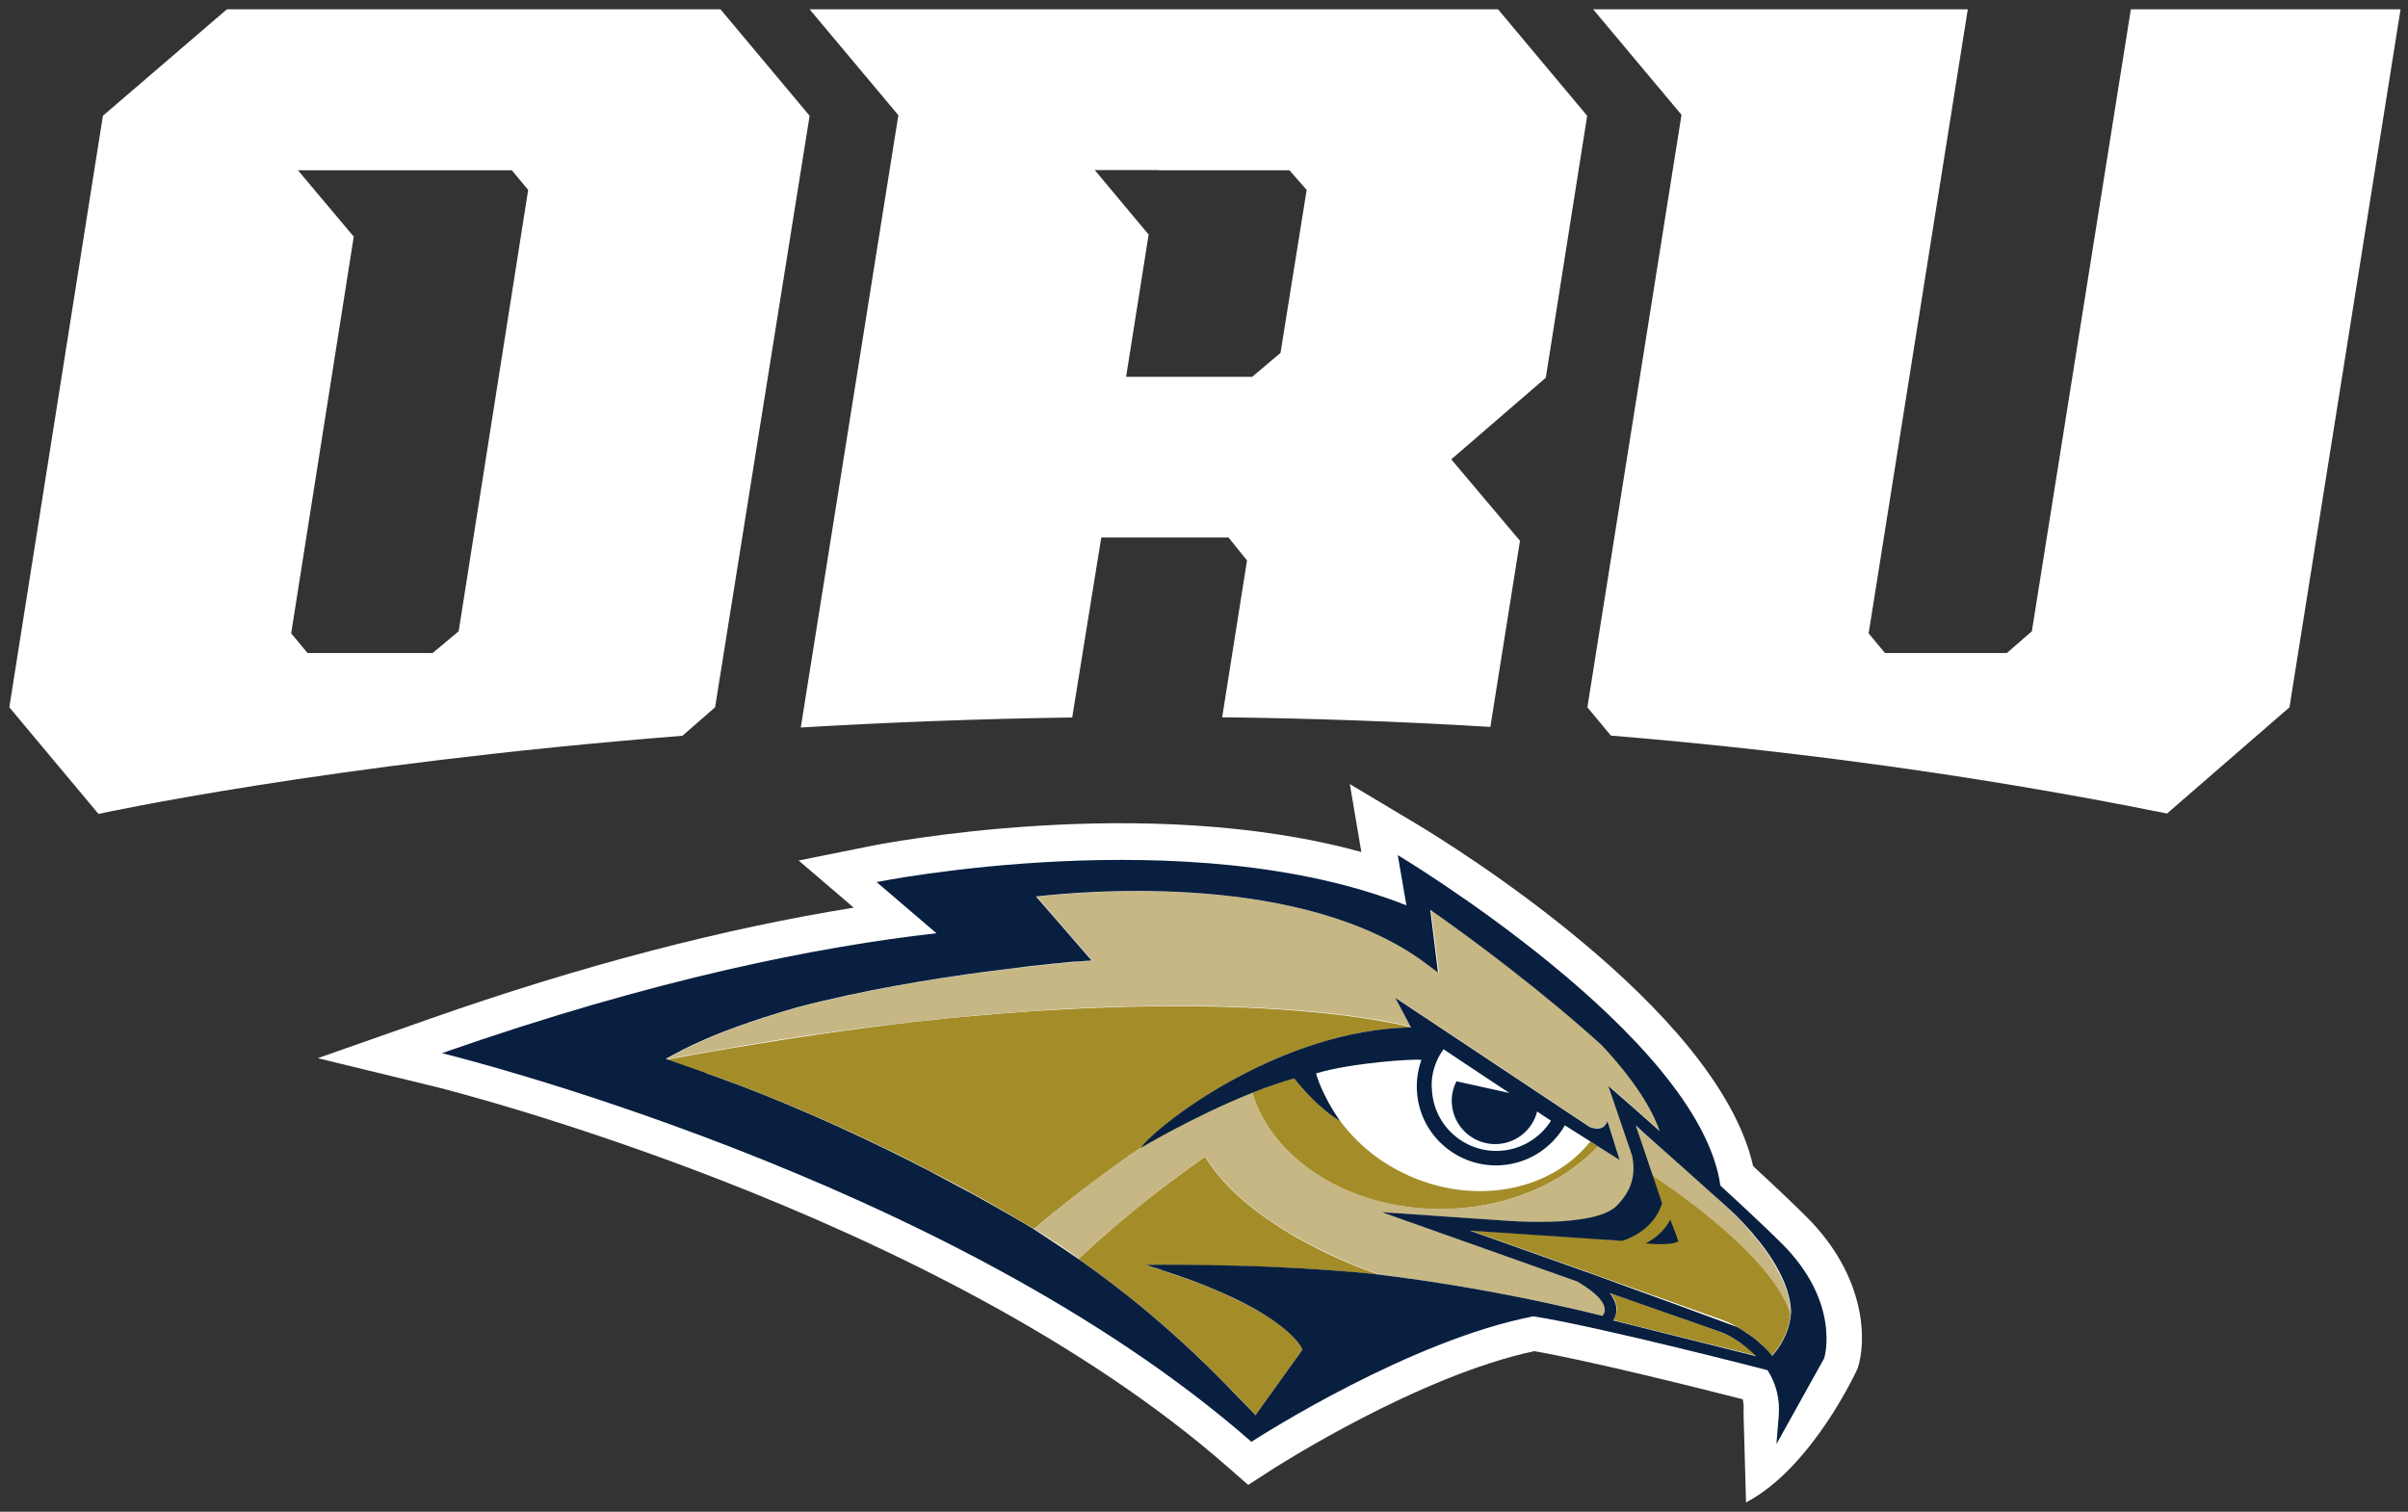 <svg width="86" height="54" viewBox="0 0 86 54" fill="none" xmlns="http://www.w3.org/2000/svg">
<rect x="0" y="0" width="86" height="54" fill="#333333" stroke="none"/>
<g clip-path="url(#clip0)">
<path d="M28.915 0.333L32.084 4.115L28.599 25.986C31.638 25.807 34.883 25.676 38.293 25.628L39.331 19.2H43.876L44.536 20.018L43.649 25.621C46.743 25.656 49.94 25.766 53.227 25.965L54.285 19.317L51.831 16.408L55.207 13.493L56.685 4.135L53.502 0.333H28.915ZM41.387 6.081H46.049L46.667 6.783L45.732 12.606L44.722 13.459H40.218L41.023 8.378L39.097 6.074H41.387V6.081Z" fill="white"/>
<path d="M3.517 29.073C3.517 29.073 11.658 27.285 24.37 26.282L25.539 25.264L28.915 4.135L25.732 0.333H8.103L3.675 4.135L0.333 25.264L3.517 29.073ZM10.64 6.081H13.775H18.279L18.863 6.783L16.381 22.548L15.453 23.325H10.984L10.399 22.624L12.634 8.453L10.64 6.081Z" fill="white"/>
<path d="M57.531 26.275C63.939 26.804 70.622 27.691 77.394 29.059L81.767 25.264L85.734 0.333H76.102L72.567 22.548L71.674 23.325H67.321L66.737 22.624L70.278 0.333H56.898L60.054 4.101L56.692 25.264L57.531 26.275Z" fill="white"/>
<path d="M62.358 53.667L62.268 50.442C62.282 50.277 62.275 50.126 62.241 49.981C60.756 49.603 56.788 48.606 54.794 48.263C50.662 49.143 45.671 52.34 45.451 52.477L44.578 53.041L43.856 52.408C33.398 43.236 15.659 38.843 15.48 38.802L11.348 37.798L15.357 36.389C20.74 34.498 25.821 33.171 30.49 32.421L30.483 32.414L28.523 30.737L31.053 30.228C31.486 30.139 40.872 28.296 48.62 30.434L48.208 28.007L50.566 29.417C51.694 30.09 61.34 36.004 62.612 41.655C63.41 42.391 64.049 42.996 64.516 43.463C66.682 45.622 66.662 47.946 66.345 48.874C66.345 48.881 64.75 52.408 62.358 53.667Z" fill="white"/>
<path d="M55.881 40.197C55.413 41.016 54.56 41.559 53.612 41.621C53.55 41.628 53.481 41.628 53.419 41.628C51.941 41.628 50.697 40.486 50.6 39.001C50.573 38.609 50.628 38.224 50.765 37.86C50.525 37.812 48.249 37.97 47.011 38.334C47.046 38.451 47.087 38.568 47.128 38.685C47.149 38.74 47.176 38.795 47.197 38.85C47.259 38.994 47.341 39.166 47.438 39.352C47.444 39.366 47.451 39.379 47.458 39.393C47.506 39.483 47.561 39.572 47.616 39.661C47.623 39.675 47.637 39.696 47.644 39.709C47.706 39.806 47.767 39.909 47.843 40.012C48.4 40.775 49.177 41.435 50.119 41.903C52.574 43.106 55.365 42.577 56.795 40.775L55.881 40.197Z" fill="white"/>
<path d="M53.578 41.098C54.32 41.05 54.987 40.644 55.379 40.026L54.884 39.696C54.719 40.328 54.176 40.809 53.488 40.858C52.629 40.913 51.893 40.266 51.838 39.414C51.818 39.125 51.879 38.85 52.003 38.616L53.894 39.042L52.34 38.011L51.556 37.489C51.549 37.489 51.549 37.489 51.542 37.489C51.453 37.612 51.377 37.743 51.316 37.88C51.164 38.217 51.096 38.589 51.123 38.96C51.212 40.225 52.313 41.181 53.578 41.098Z" fill="white"/>
<path d="M62.852 44.405C62.832 44.385 62.818 44.357 62.797 44.337C62.736 44.261 62.674 44.185 62.605 44.103C62.577 44.075 62.557 44.048 62.536 44.02C62.062 43.333 58.438 40.246 58.39 40.197L58.995 41.978C59.291 42.171 59.779 42.508 60.343 42.934C60.398 42.975 60.46 43.023 60.522 43.072C60.577 43.12 60.638 43.161 60.7 43.209C62.02 44.24 63.574 45.677 63.952 46.963C63.959 46.66 63.897 46.351 63.794 46.049C63.629 45.595 63.34 45.031 62.852 44.405Z" fill="#C6B784"/>
<path d="M45.43 45.258C46.674 45.306 48.015 45.395 49.246 45.533C49.246 45.533 49.115 45.485 48.888 45.402C48.221 45.155 46.888 44.612 45.602 43.773C44.605 43.127 43.642 42.308 43.037 41.318C43.017 41.332 42.068 41.985 40.878 42.927C40.184 43.484 39.386 44.158 38.589 44.9C38.568 44.921 38.541 44.942 38.52 44.969C39.971 45.98 42.04 47.589 44.282 49.968C44.454 50.153 44.639 50.332 44.818 50.518C44.825 50.525 44.832 50.531 44.832 50.538C44.839 50.545 44.846 50.552 44.846 50.552L46.523 48.194C46.296 47.774 45.788 47.348 45.196 46.984C44.653 46.647 44.034 46.344 43.422 46.083C42.694 45.774 42.013 45.547 41.538 45.389C41.442 45.361 41.353 45.327 41.25 45.292C41.208 45.279 41.174 45.265 41.14 45.258C41.092 45.244 41.036 45.224 40.988 45.21C40.947 45.196 40.92 45.189 40.92 45.189C40.92 45.189 41.16 45.189 41.566 45.189C41.971 45.189 42.556 45.189 43.237 45.203C43.897 45.21 44.646 45.23 45.43 45.258Z" fill="#A48D29"/>
<path d="M56.795 40.775C55.365 42.576 52.574 43.099 50.119 41.903C49.17 41.442 48.4 40.775 47.843 40.012C47.85 40.019 47.85 40.026 47.857 40.032C47.108 39.586 46.482 38.85 46.221 38.513C45.732 38.651 45.224 38.829 44.722 39.029C45.437 41.421 48.173 43.188 51.432 43.188C51.467 43.188 51.501 43.188 51.535 43.188C53.811 43.161 55.819 42.281 57.07 40.947L56.891 40.837L56.795 40.775Z" fill="#A48D29"/>
<path d="M62.708 48.421C62.701 48.414 62.66 48.366 62.584 48.297C62.578 48.29 62.468 48.201 62.44 48.173C62.261 48.029 62.082 47.912 61.924 47.816C61.917 47.816 61.917 47.809 61.91 47.809C61.629 47.644 61.367 47.547 61.367 47.547C61.367 47.547 59.257 46.798 58.342 46.475C58.267 46.447 58.191 46.42 58.122 46.399C58.04 46.372 57.971 46.344 57.902 46.324C57.682 46.248 57.545 46.2 57.545 46.2L57.895 46.324L57.545 46.2L57.517 46.193C57.613 46.324 57.682 46.447 57.717 46.571C57.737 46.64 57.751 46.715 57.744 46.784C57.744 46.839 57.73 46.894 57.717 46.942C57.71 46.963 57.703 46.984 57.696 47.004C57.682 47.052 57.655 47.107 57.62 47.156L57.806 47.204L62.708 48.421Z" fill="#A48D29"/>
<path d="M60.701 43.202C60.639 43.154 60.584 43.113 60.522 43.065C60.46 43.017 60.405 42.975 60.343 42.927C59.779 42.501 59.291 42.171 58.996 41.971L59.126 42.349L59.106 42.288L59.326 42.934C59.319 42.913 59.319 42.906 59.326 42.934L59.333 42.955C59.333 42.962 59.333 42.961 59.333 42.961C59.037 44.027 57.902 44.309 57.902 44.309L56.122 44.185L52.471 43.938L56.637 45.409C56.637 45.409 56.747 45.45 56.933 45.519C58.04 45.911 61.526 47.149 61.533 47.156C61.794 47.259 62.007 47.362 62.234 47.513C62.261 47.527 62.282 47.541 62.31 47.561C62.316 47.568 62.358 47.589 62.365 47.596C62.454 47.651 62.543 47.719 62.633 47.788C62.64 47.795 62.647 47.795 62.653 47.802C62.674 47.816 62.695 47.836 62.715 47.85C62.777 47.898 62.846 47.96 62.908 48.022C62.928 48.036 62.942 48.049 62.963 48.07C62.97 48.077 62.97 48.077 62.977 48.084C62.983 48.091 62.983 48.091 62.99 48.097C63.093 48.194 63.19 48.297 63.279 48.414C63.293 48.4 63.306 48.386 63.32 48.366C63.506 48.159 63.87 47.671 63.946 46.942C63.568 45.677 62.014 44.233 60.701 43.202Z" fill="#A48D29"/>
<path d="M40.789 40.94C40.803 40.926 40.817 40.906 40.83 40.892C41.614 39.984 45.788 36.815 50.332 36.705C50.346 36.705 50.374 36.705 50.38 36.705C50.374 36.698 50.374 36.698 50.374 36.691C50.27 36.663 50.037 36.602 49.7 36.54C49.652 36.533 49.597 36.519 49.548 36.512C49.473 36.498 49.39 36.485 49.301 36.464C47.96 36.23 45.355 35.907 41.367 35.942C41.222 35.942 41.078 35.948 40.927 35.948C40.493 35.955 40.04 35.969 39.572 35.983C39.063 35.997 38.541 36.024 37.998 36.052C37.846 36.058 37.695 36.072 37.544 36.079C37.461 36.086 37.379 36.086 37.296 36.093C37.283 36.093 37.269 36.093 37.255 36.093C37.228 36.093 37.2 36.093 37.173 36.1C36.953 36.113 36.726 36.127 36.499 36.148C36.437 36.155 36.375 36.155 36.313 36.162C36.031 36.182 35.742 36.203 35.454 36.23C35.165 36.258 34.869 36.279 34.567 36.306C34.56 36.306 34.553 36.306 34.546 36.306C34.539 36.306 34.532 36.306 34.519 36.306C34.168 36.34 33.81 36.375 33.446 36.416C33.336 36.43 33.219 36.444 33.102 36.45C32.841 36.478 32.58 36.505 32.319 36.54C32.188 36.553 32.05 36.567 31.92 36.588C31.652 36.622 31.377 36.657 31.108 36.691C30.985 36.705 30.868 36.718 30.737 36.739C29.946 36.842 29.128 36.959 28.289 37.09C28.159 37.11 28.028 37.131 27.898 37.152C27.595 37.2 27.293 37.248 26.99 37.296C26.839 37.324 26.694 37.344 26.543 37.372C26.234 37.42 25.917 37.475 25.601 37.53C25.464 37.55 25.326 37.578 25.189 37.599C24.735 37.681 24.281 37.764 23.814 37.846L25.209 38.334C25.216 38.334 25.223 38.341 25.237 38.341L25.464 38.417C26.983 38.953 28.53 39.593 30.008 40.266C30.008 40.266 30.008 40.266 30.015 40.266C30.311 40.397 30.6 40.534 30.888 40.672H30.895C31.184 40.809 31.466 40.947 31.748 41.084C31.748 41.084 31.748 41.084 31.755 41.084C32.037 41.222 32.312 41.359 32.587 41.497C32.6 41.504 32.607 41.511 32.621 41.518C32.862 41.641 33.095 41.758 33.329 41.882C33.336 41.882 33.336 41.889 33.343 41.889C34.024 42.239 34.663 42.583 35.247 42.913C35.268 42.927 35.296 42.941 35.316 42.955C35.495 43.058 35.667 43.154 35.839 43.25C35.846 43.257 35.852 43.257 35.859 43.264C36.244 43.484 36.602 43.697 36.932 43.897C38.644 42.432 40.542 41.126 40.748 40.988C40.748 40.988 40.769 40.968 40.789 40.94Z" fill="#A48D29"/>
<path d="M56.355 45.78L49.377 43.305L53.694 43.601C53.694 43.601 56.947 43.903 57.765 43.078C58.377 42.466 58.432 41.875 58.322 41.298L57.469 38.795L58.074 39.324C58.088 39.338 58.59 39.771 59.305 40.411C59.119 39.867 58.611 38.816 57.228 37.337C55.159 35.46 52.677 33.597 51.109 32.504L51.164 32.944L51.171 33.013L51.178 33.061L51.391 34.745L50.972 34.429C46.62 31.17 38.885 31.816 37.035 32.029L37.901 33.033L39.015 34.319H39.008H39.002C38.995 34.319 38.981 34.319 38.967 34.319C38.96 34.319 38.96 34.319 38.953 34.319C38.933 34.319 38.912 34.319 38.885 34.326H38.878C38.871 34.326 38.857 34.326 38.85 34.326C38.83 34.326 38.802 34.333 38.775 34.333C38.768 34.333 38.761 34.333 38.754 34.333C38.713 34.333 38.672 34.34 38.623 34.346C38.617 34.346 38.617 34.346 38.61 34.346C38.568 34.346 38.534 34.353 38.486 34.353C38.479 34.353 38.479 34.353 38.472 34.353C38.431 34.36 38.383 34.36 38.335 34.367C38.328 34.367 38.321 34.367 38.321 34.367C38.156 34.381 37.97 34.401 37.757 34.422H37.75C35.804 34.615 31.947 35.075 28.516 35.983C28.516 35.983 28.516 35.983 28.509 35.983C28.496 35.983 28.475 35.99 28.434 36.004C28.413 36.01 28.393 36.017 28.372 36.024C28.296 36.045 28.193 36.072 28.063 36.114C27.959 36.141 27.849 36.175 27.726 36.217C27.691 36.224 27.657 36.237 27.623 36.251C27.513 36.285 27.389 36.32 27.265 36.361C27.244 36.368 27.224 36.375 27.21 36.382C26.956 36.464 26.667 36.56 26.371 36.67C26.351 36.677 26.337 36.684 26.316 36.691C26.254 36.712 26.192 36.739 26.131 36.76H26.124C26.014 36.801 25.897 36.842 25.787 36.89C25.766 36.897 25.752 36.904 25.732 36.911C25.546 36.987 25.354 37.062 25.168 37.145C25.154 37.152 25.147 37.152 25.134 37.158C24.872 37.275 24.611 37.392 24.364 37.523C24.357 37.523 24.357 37.523 24.357 37.53C24.164 37.626 23.979 37.729 23.8 37.832H23.807C24.274 37.743 24.728 37.66 25.182 37.585C25.305 37.564 25.429 37.544 25.553 37.523C25.883 37.468 26.22 37.406 26.543 37.351C26.681 37.33 26.818 37.303 26.949 37.282C27.279 37.227 27.602 37.179 27.925 37.124C28.035 37.11 28.145 37.09 28.255 37.076C28.681 37.007 29.108 36.945 29.527 36.89C29.94 36.835 30.338 36.78 30.737 36.725C30.854 36.712 30.964 36.698 31.081 36.684C31.363 36.65 31.645 36.615 31.927 36.581C32.05 36.567 32.174 36.553 32.305 36.54C32.58 36.505 32.855 36.478 33.123 36.45C33.226 36.437 33.336 36.43 33.439 36.416C33.81 36.375 34.175 36.34 34.526 36.306C34.539 36.306 34.553 36.306 34.574 36.299C35.172 36.244 35.756 36.196 36.32 36.155C36.348 36.155 36.368 36.155 36.396 36.148C36.43 36.148 36.465 36.141 36.506 36.141C36.54 36.141 36.575 36.134 36.609 36.134C36.801 36.12 36.994 36.107 37.179 36.093C37.2 36.093 37.228 36.093 37.248 36.086C37.269 36.086 37.289 36.086 37.31 36.079C37.544 36.065 37.778 36.052 38.005 36.038C38.197 36.024 38.39 36.017 38.582 36.01C38.658 36.004 38.733 36.004 38.809 35.997C39.07 35.983 39.332 35.976 39.579 35.969C40.047 35.955 40.493 35.942 40.934 35.935C41.085 35.935 41.229 35.928 41.374 35.928C45.361 35.887 47.967 36.217 49.308 36.444C49.397 36.457 49.48 36.471 49.555 36.492C49.617 36.505 49.679 36.512 49.734 36.526C49.748 36.526 49.762 36.533 49.769 36.533C49.817 36.54 49.865 36.553 49.913 36.56C50.071 36.595 50.195 36.622 50.284 36.643C50.312 36.65 50.339 36.657 50.36 36.663C50.374 36.663 50.38 36.67 50.38 36.67C50.339 36.574 49.831 35.625 49.831 35.625L56.768 40.239C57.311 40.459 57.407 40.026 57.407 40.026L57.847 41.421L57.077 40.94C55.826 42.281 53.818 43.161 51.542 43.181C51.508 43.181 51.474 43.181 51.439 43.181C48.173 43.181 45.444 41.414 44.729 39.022C42.666 39.84 40.741 40.995 40.741 40.995C40.741 40.995 40.741 40.988 40.748 40.988C40.542 41.119 38.644 42.432 36.932 43.897C37.62 44.316 38.17 44.68 38.527 44.962C38.548 44.942 38.575 44.921 38.596 44.9C39.345 44.185 40.163 43.505 40.885 42.927C42.123 41.937 43.044 41.311 43.044 41.311C43.649 42.301 44.619 43.12 45.609 43.766C46.84 44.563 48.249 45.148 48.895 45.395C49.088 45.464 49.225 45.512 49.287 45.533C49.273 45.533 49.26 45.533 49.246 45.526C51.206 45.767 52.966 46.076 54.341 46.351C56.108 46.702 57.215 46.997 57.215 46.997L57.228 47.004C57.283 46.949 57.339 46.874 57.339 46.777C57.345 46.654 57.249 46.31 56.355 45.78Z" fill="#C6B784"/>
<path d="M51.322 37.88C51.384 37.743 51.46 37.612 51.549 37.489C51.549 37.489 51.549 37.482 51.556 37.482L51.57 37.489L52.353 38.011L53.907 39.042L52.017 38.623C51.893 38.864 51.831 39.139 51.852 39.421C51.907 40.273 52.649 40.919 53.502 40.864C54.189 40.816 54.739 40.335 54.897 39.703L55.392 40.032C55.001 40.651 54.334 41.057 53.591 41.105C52.326 41.188 51.226 40.232 51.143 38.967C51.102 38.589 51.171 38.217 51.322 37.88ZM50.765 37.86C50.635 38.217 50.58 38.609 50.607 39.001C50.703 40.486 51.955 41.628 53.426 41.628C53.488 41.628 53.55 41.628 53.619 41.621C54.567 41.559 55.42 41.016 55.888 40.197L56.802 40.775L56.898 40.837L57.847 41.435L57.407 40.039C57.407 40.039 57.311 40.472 56.768 40.252L49.83 35.639C49.83 35.639 50.339 36.588 50.38 36.684L50.442 36.705C50.442 36.705 50.422 36.698 50.38 36.691C50.38 36.691 50.38 36.698 50.387 36.698C50.373 36.698 50.353 36.698 50.332 36.698C45.787 36.815 41.614 39.977 40.83 40.885C40.83 40.885 40.83 40.885 40.837 40.885C40.816 40.906 40.803 40.926 40.789 40.94C40.768 40.961 40.755 40.981 40.741 41.002C40.768 40.988 40.768 40.988 40.734 41.009C40.734 41.009 42.666 39.854 44.722 39.035C45.224 38.836 45.732 38.657 46.221 38.52C46.482 38.85 47.108 39.593 47.857 40.039C47.85 40.032 47.85 40.026 47.843 40.019C47.774 39.916 47.706 39.812 47.644 39.716C47.637 39.703 47.623 39.682 47.616 39.668C47.561 39.572 47.506 39.483 47.458 39.4C47.451 39.386 47.444 39.372 47.438 39.359C47.334 39.173 47.259 39.001 47.19 38.857C47.169 38.802 47.142 38.747 47.121 38.692C47.053 38.52 47.018 38.403 47.004 38.341C48.249 37.963 50.525 37.812 50.765 37.86Z" fill="#091F40"/>
<path d="M59.834 44.034L59.738 43.786L59.655 43.566C59.422 44.007 59.057 44.268 58.775 44.412C58.775 44.412 59.002 44.44 59.264 44.44C59.353 44.44 59.449 44.44 59.545 44.433C59.669 44.426 59.779 44.405 59.862 44.378C59.896 44.364 59.924 44.35 59.944 44.337L59.924 44.288L59.834 44.034Z" fill="#091F40"/>
<path d="M63.959 46.956C63.884 47.678 63.519 48.166 63.334 48.379C63.32 48.4 63.292 48.428 63.292 48.428C63.203 48.311 63.107 48.208 63.004 48.111C62.976 48.084 62.956 48.063 62.928 48.042C62.859 47.981 62.797 47.926 62.736 47.871C62.584 47.747 62.433 47.644 62.302 47.561C62.289 47.547 62.268 47.541 62.254 47.527C62.185 47.486 62.124 47.444 62.062 47.41C62.055 47.41 62.055 47.403 62.048 47.403C61.993 47.376 58.067 45.939 56.953 45.54C56.747 45.464 56.623 45.423 56.623 45.423L52.498 43.958L53.653 44.034L57.93 44.323C57.93 44.323 59.043 44.034 59.36 42.975C59.353 42.955 58.418 40.197 58.418 40.197C58.466 40.239 58.521 40.287 58.576 40.342C58.61 40.369 58.645 40.404 58.679 40.438C59.367 41.043 60.7 42.233 61.539 42.989C61.56 43.01 61.581 43.03 61.601 43.044C61.656 43.092 61.704 43.14 61.752 43.181C61.773 43.202 62.137 43.525 62.564 44.02C62.591 44.048 62.612 44.075 62.632 44.103C62.694 44.178 62.756 44.254 62.825 44.337C62.846 44.357 62.859 44.385 62.88 44.405C63.251 44.88 63.616 45.457 63.815 46.049C63.939 46.441 63.98 46.757 63.959 46.956ZM57.799 47.211L57.62 47.169H57.613C57.641 47.121 57.668 47.073 57.689 47.018C57.696 46.997 57.703 46.97 57.71 46.949C57.744 46.819 57.73 46.695 57.703 46.585C57.648 46.386 57.503 46.2 57.49 46.186L61.409 47.561C62.158 47.843 62.674 48.407 62.715 48.441L57.799 47.211ZM57.221 47.004L57.208 46.997C57.208 46.997 56.101 46.709 54.334 46.351C52.965 46.076 51.199 45.767 49.239 45.526C48.008 45.389 46.667 45.306 45.423 45.251C44.632 45.217 43.883 45.203 43.23 45.189C42.549 45.175 41.965 45.175 41.559 45.175C41.153 45.175 40.913 45.182 40.913 45.182C40.933 45.189 40.961 45.196 40.981 45.203C41.016 45.217 41.071 45.23 41.133 45.251C41.167 45.265 41.208 45.279 41.25 45.285C41.332 45.313 41.428 45.34 41.532 45.382C42.26 45.615 42.886 45.849 43.415 46.076C44.192 46.406 44.777 46.715 45.217 46.997C46.234 47.644 46.475 48.104 46.509 48.194C46.516 48.201 46.516 48.208 46.516 48.208L44.839 50.552C44.832 50.545 44.832 50.545 44.825 50.538C44.818 50.531 44.811 50.525 44.811 50.518C44.632 50.332 44.454 50.146 44.275 49.968C42.033 47.589 39.964 45.98 38.513 44.969C37.846 44.502 36.918 43.91 36.918 43.903C36.767 43.814 36.615 43.718 36.45 43.621C36.43 43.608 36.409 43.601 36.389 43.587C36.23 43.498 36.072 43.401 35.901 43.305C35.88 43.291 35.859 43.285 35.839 43.271C35.832 43.264 35.825 43.264 35.818 43.257C35.646 43.161 35.474 43.065 35.295 42.962C35.268 42.948 35.247 42.934 35.22 42.92C35.034 42.817 34.842 42.707 34.642 42.597C34.635 42.597 34.629 42.59 34.622 42.59C34.202 42.363 33.762 42.13 33.308 41.889C33.301 41.889 33.301 41.882 33.295 41.882C33.288 41.875 33.281 41.875 33.274 41.868C33.047 41.751 32.82 41.635 32.587 41.518C32.573 41.511 32.566 41.504 32.552 41.497C30.366 40.397 27.863 39.269 25.436 38.41C25.395 38.396 25.353 38.382 25.312 38.369C25.278 38.355 25.243 38.341 25.202 38.327C25.195 38.327 25.195 38.327 25.195 38.321C25.188 38.321 25.188 38.321 25.181 38.314L23.786 37.825C23.786 37.825 23.786 37.825 23.779 37.825C23.958 37.722 24.143 37.619 24.336 37.523L24.343 37.516C24.597 37.385 24.852 37.269 25.113 37.152C25.127 37.145 25.133 37.145 25.147 37.138C25.333 37.055 25.525 36.98 25.711 36.904C25.732 36.897 25.745 36.89 25.766 36.883C25.876 36.835 25.993 36.794 26.103 36.753H26.11C26.172 36.732 26.233 36.705 26.295 36.684C26.316 36.677 26.33 36.67 26.35 36.663C26.646 36.553 26.935 36.457 27.189 36.375C27.21 36.368 27.23 36.361 27.244 36.354C27.368 36.313 27.492 36.279 27.602 36.244C27.636 36.23 27.671 36.224 27.705 36.21C27.829 36.169 27.945 36.141 28.042 36.107C28.166 36.072 28.269 36.038 28.351 36.017C28.379 36.01 28.399 36.004 28.413 35.997C28.447 35.99 28.475 35.983 28.489 35.976C28.495 35.976 28.495 35.976 28.495 35.976C30.785 35.371 33.267 34.965 35.24 34.704H35.247C35.577 34.663 35.887 34.621 36.182 34.587C36.272 34.573 36.368 34.566 36.457 34.553C36.471 34.553 36.485 34.553 36.499 34.546C36.581 34.539 36.657 34.525 36.732 34.518C36.746 34.518 36.76 34.518 36.767 34.511C37.028 34.484 37.276 34.456 37.496 34.436C37.509 34.436 37.523 34.436 37.537 34.429C37.592 34.422 37.647 34.415 37.702 34.415C37.722 34.415 37.743 34.408 37.764 34.408C37.812 34.401 37.86 34.401 37.908 34.395C37.922 34.395 37.943 34.388 37.956 34.388C38.08 34.374 38.197 34.367 38.3 34.353C38.314 34.353 38.321 34.353 38.334 34.353C38.376 34.346 38.41 34.346 38.444 34.346C38.458 34.346 38.472 34.346 38.486 34.346C38.52 34.34 38.554 34.34 38.589 34.34C38.596 34.34 38.596 34.34 38.596 34.34C38.596 34.34 38.596 34.34 38.602 34.34C38.651 34.333 38.692 34.333 38.733 34.326C38.74 34.326 38.74 34.326 38.747 34.326C38.774 34.326 38.802 34.319 38.822 34.319H38.829C38.836 34.319 38.843 34.319 38.85 34.319C38.891 34.319 38.926 34.312 38.946 34.312H38.953C38.974 34.312 38.988 34.312 38.988 34.312L37.874 33.026L37.001 32.023C38.857 31.809 46.585 31.163 50.937 34.422L51.357 34.738L51.144 33.006L51.082 32.497C52.649 33.59 55.131 35.453 57.201 37.33C58.583 38.802 59.092 39.861 59.277 40.404C58.562 39.764 58.06 39.331 58.047 39.318L57.441 38.788L58.294 41.291C58.404 41.861 58.349 42.46 57.737 43.072C56.919 43.89 53.667 43.594 53.667 43.594L49.349 43.298L56.328 45.774C57.221 46.296 57.318 46.64 57.311 46.77C57.331 46.874 57.276 46.949 57.221 47.004ZM63.623 44.405C63.038 43.828 62.247 43.085 61.443 42.35C60.687 36.987 49.92 30.544 49.92 30.544L50.229 32.339C42.453 29.259 31.308 31.507 31.308 31.507L33.446 33.336C29.279 33.803 23.38 34.958 15.783 37.619C15.783 37.619 33.872 42.013 44.694 51.501L44.701 51.508L44.715 51.487C45.079 51.253 50.373 47.871 54.767 47.018C57.194 47.403 63.127 48.943 63.127 48.943C63.437 49.431 63.574 49.974 63.526 50.58L63.444 51.583C63.444 51.583 65.128 48.558 65.149 48.517C65.156 48.503 65.761 46.53 63.623 44.405Z" fill="#091F40"/>
</g>
<defs>
<clipPath id="clip0">
<rect width="85.401" height="53.333" fill="white" transform="translate(0.333 0.333)"/>
</clipPath>
</defs>
</svg>
